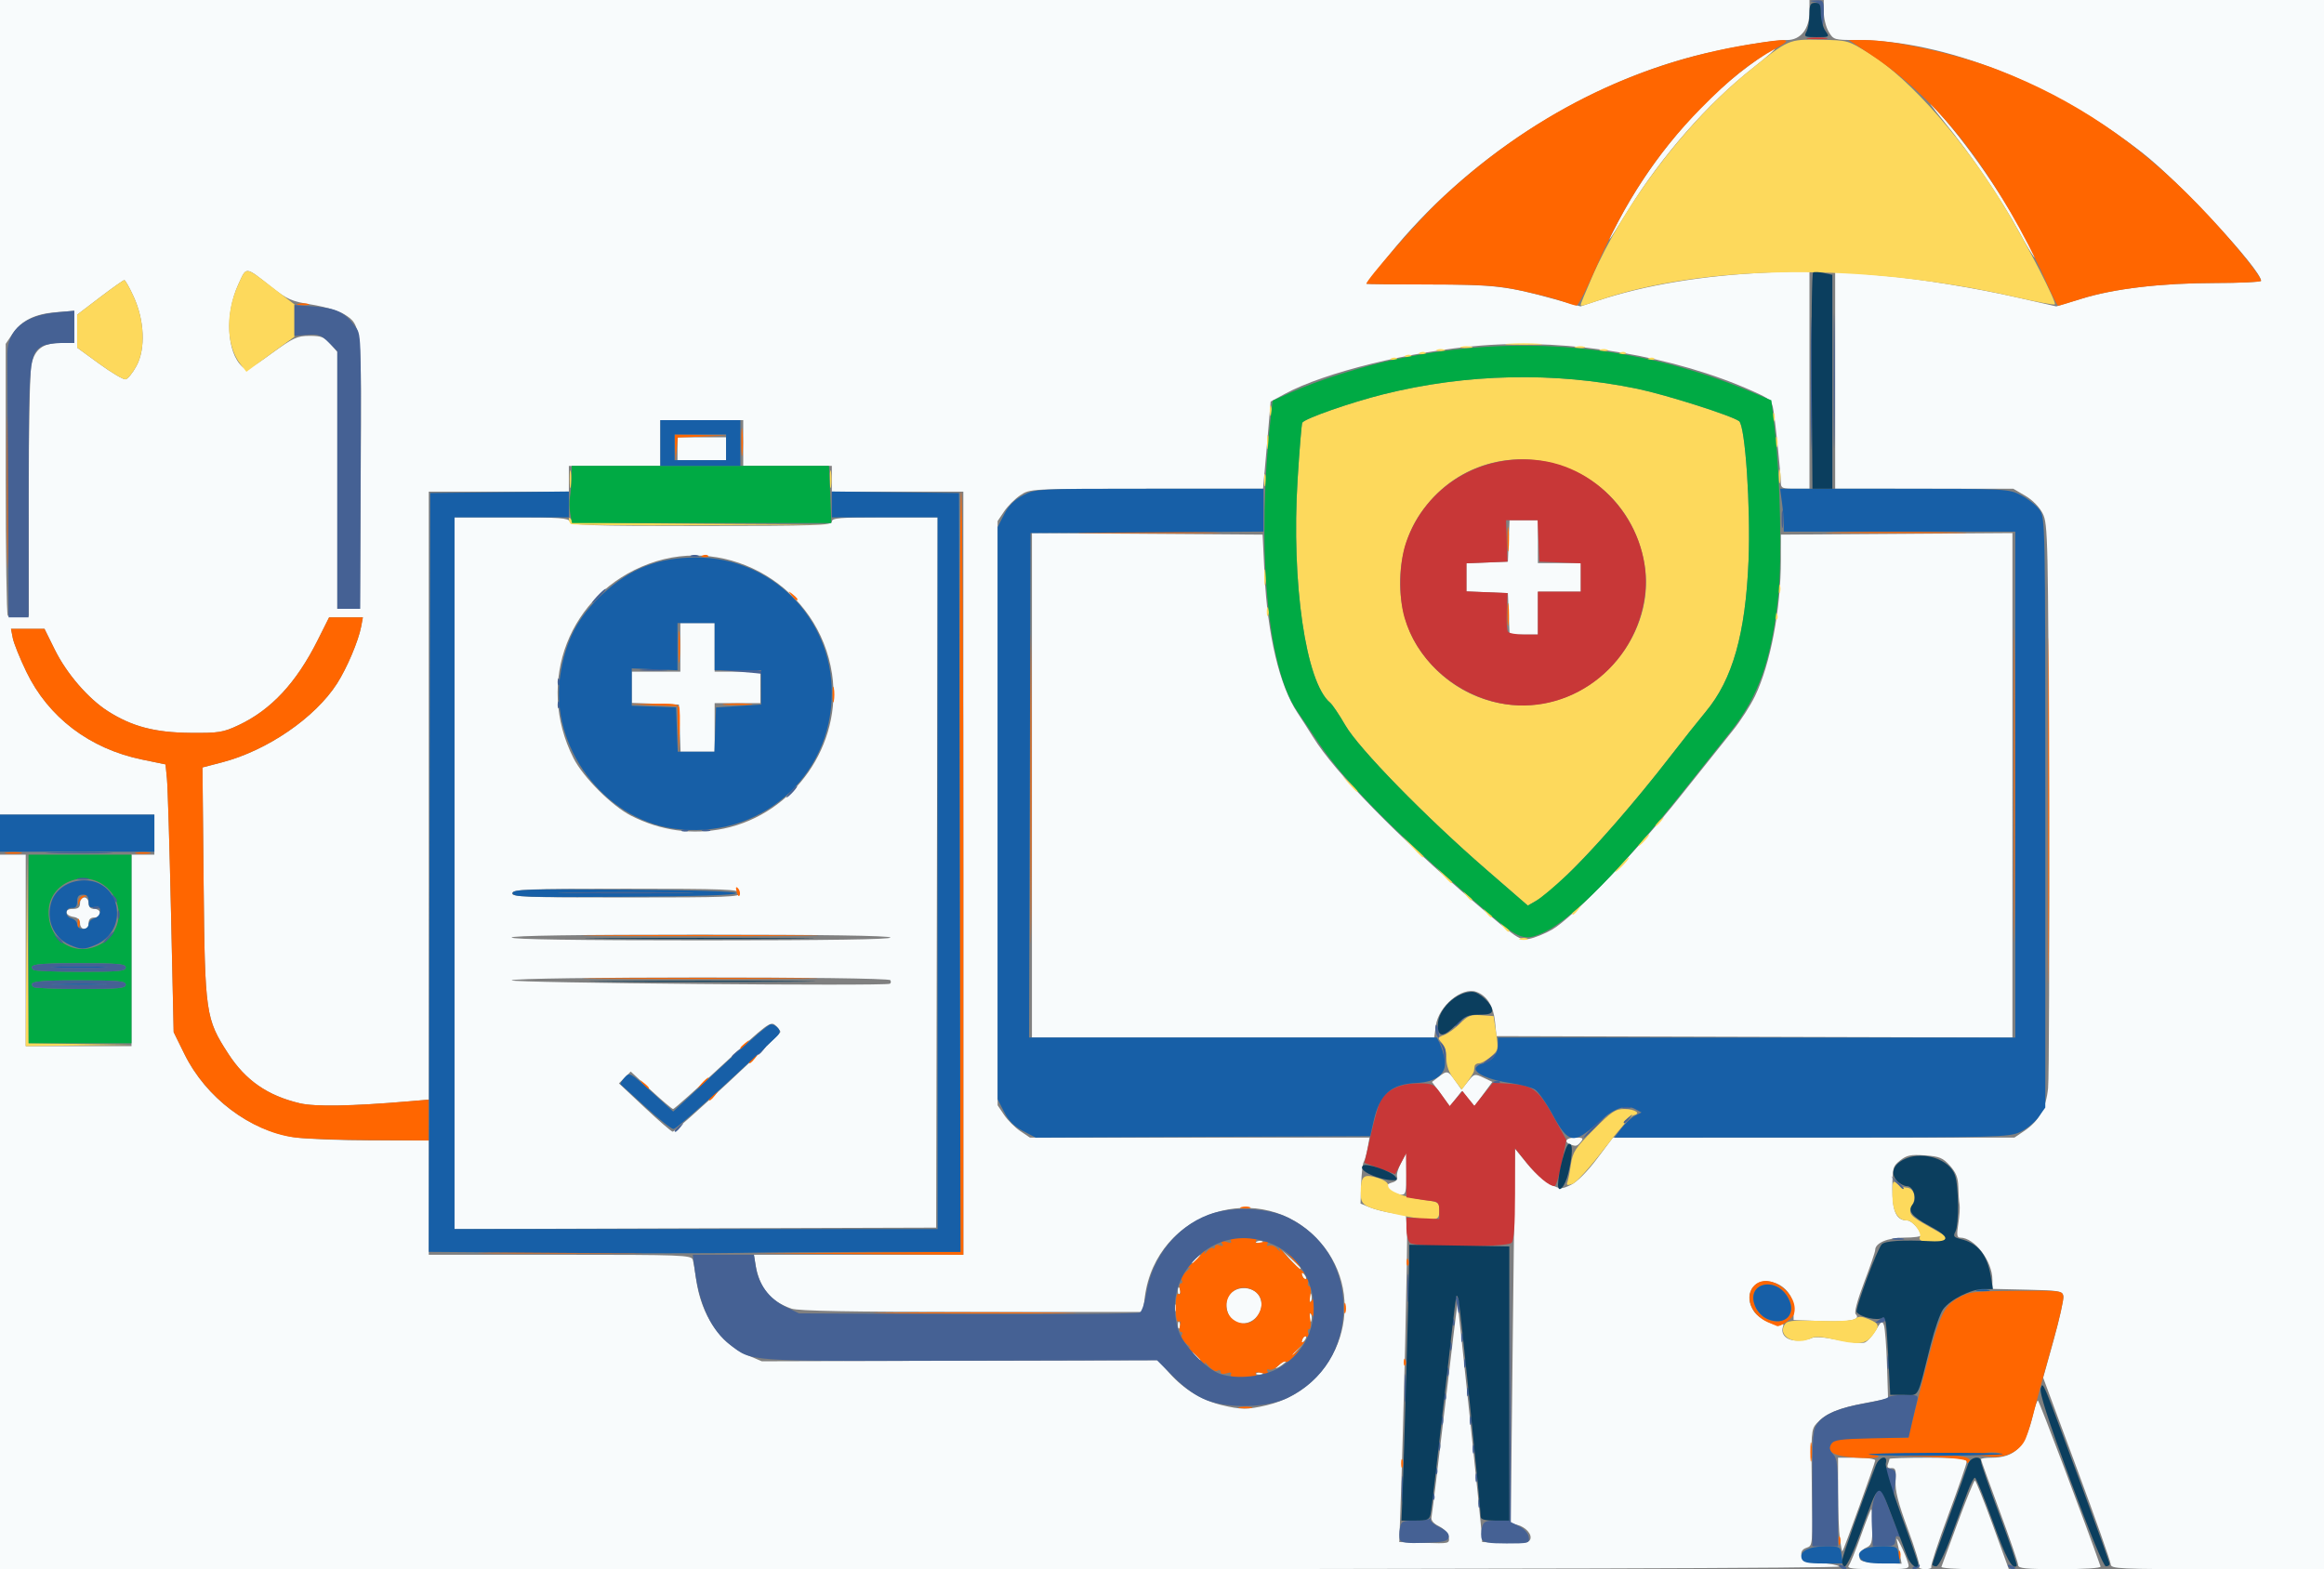 <?xml version="1.0" encoding="UTF-8" standalone="no"?>
<svg
   xmlns:dc="http://purl.org/dc/elements/1.1/"
   xmlns:cc="http://creativecommons.org/ns#"
   xmlns:rdf="http://www.w3.org/1999/02/22-rdf-syntax-ns#"
   xmlns:svg="http://www.w3.org/2000/svg"
   xmlns="http://www.w3.org/2000/svg"
   xmlns:sodipodi="http://sodipodi.sourceforge.net/DTD/sodipodi-0.dtd"
   xmlns:inkscape="http://www.inkscape.org/namespaces/inkscape"
   version="1.1"
   id="svg939"
   width="813"
   height="549.026"
   viewBox="0 0 813 549.026"
   sodipodi:docname="health_record_management.svg"
   inkscape:version="1.0.2 (e86c870879, 2021-01-15)">
  <rect x="0" y="0" width="813" height="549.026" fill="#808080" stroke="none"/>
  <defs
     id="defs943" />
  <sodipodi:namedview
     pagecolor="#ffffff"
     bordercolor="#666666"
     borderopacity="1"
     objecttolerance="10"
     gridtolerance="10"
     guidetolerance="10"
     inkscape:pageopacity="0"
     inkscape:pageshadow="2"
     inkscape:window-width="1368"
     inkscape:window-height="739"
     id="namedview941"
     showgrid="false"
     fit-margin-top="0"
     fit-margin-left="0"
     fit-margin-right="0"
     fit-margin-bottom="0"
     inkscape:zoom="0.47478475"
     inkscape:cx="220.63424"
     inkscape:cy="386.39996"
     inkscape:window-x="0"
     inkscape:window-y="0"
     inkscape:window-maximized="1"
     inkscape:current-layer="g951" />
  <g
     inkscape:groupmode="layer"
     inkscape:label="Image"
     id="g947"
     transform="translate(-996.163,294.281)">
    <g
       id="g951"
       transform="translate(996.163,-294.281)">
      <path
         style="fill:#f8fbfc"
         d="M 0,424 V 299 H 4.5 9 V 332.5 366 H 27.5 46 V 332.5 299 h 4 4 v -7 -7 H 27 0 V 142.5 0 H 316.5 633 v 4.096 c 0,5.992 -3.086,9.903 -7.818,9.908 -5.642,0.006 -21.558,2.769 -32.682,5.673 -40.315,10.526 -79.85,36.312 -106.534,69.486 -4.381,5.447 -7.966,10.001 -7.966,10.12 -3e-5,0.119 9.787,0.223 21.75,0.231 22.773,0.015 27.612,0.579 43.953,5.121 l 9.203,2.558 6.297,-2.075 c 16.491,-5.435 36.529,-8.749 59.047,-9.765 L 633,94.688 V 132.844 171 h -5 c -4.513,0 -5.002,-0.219 -5.017,-2.25 -0.023,-2.979 -1.791,-20.229 -2.572,-25.088 -0.576,-3.589 -1.043,-4.029 -7.176,-6.781 -27.394,-12.291 -63.963,-18.457 -94.903,-16.004 -24.732,1.961 -54.91,9.378 -68.832,16.917 l -5,2.707 -0.757,8.999 c -0.417,4.95 -1.015,11.812 -1.33,15.249 l -0.572,6.25 h -40.773 c -40.753,0 -40.774,0.001 -44.147,2.274 -1.856,1.251 -4.397,3.792 -5.648,5.648 L 349,182.296 V 284.5 386.704 l 2.274,3.374 c 1.251,1.856 3.792,4.397 5.648,5.648 L 360.296,398 h 59.397 59.397 l -0.676,3.75 c -0.372,2.062 -0.977,4.2 -1.346,4.75 -0.369,0.55 -0.771,4.056 -0.894,7.791 l -0.223,6.791 3.274,1.336 c 1.801,0.735 5.369,1.638 7.931,2.006 l 4.657,0.67 0.381,5.203 c 0.317,4.328 -1.173,67.394 -2.367,100.203 l -0.328,9 8.825,0.29 c 8.69,0.286 8.82,0.255 8.5,-1.995 -0.193,-1.359 -1.557,-2.894 -3.368,-3.79 -2.072,-1.025 -2.921,-2.087 -2.662,-3.33 0.209,-1.003 2.32,-18.328 4.691,-38.5 2.371,-20.172 4.359,-36.451 4.418,-36.176 0.264,1.23 8.189,76.875 8.381,80 l 0.215,3.5 8.128,0.288 c 6.512,0.231 8.243,-0.012 8.708,-1.221 0.692,-1.804 -1.629,-4.352 -4.656,-5.111 l -2.18,-0.546 0.617,-56.205 c 0.339,-30.913 0.677,-60.385 0.75,-65.493 L 530,401.925 l 4.25,5.198 c 2.337,2.859 5.945,6.073 8.016,7.144 3.571,1.845 3.947,1.86 7.268,0.284 2.132,-1.012 5.693,-4.573 9.105,-9.106 L 564.242,398 h 70.231 70.231 l 3.374,-2.274 c 5.179,-3.49 7.686,-7.97 8.4,-15.012 0.347,-3.418 0.493,-49.19 0.326,-101.715 -0.291,-91.121 -0.391,-95.674 -2.185,-99.284 -1.137,-2.288 -3.544,-4.759 -6.088,-6.25 L 704.324,171 H 673.162 642 V 132.928 94.856 l 5.25,0.542 c 2.888,0.298 8.4,0.81 12.25,1.137 11.894,1.011 31.946,4.287 46.221,7.551 l 13.638,3.119 8.571,-2.624 C 739.883,100.921 755.701,99.042 774.75,99.02 783.688,99.009 790.996,98.662 790.99,98.25 790.94,94.334 762.449,63.603 749.5,53.498 718.32,29.165 679.927,14.007 649.466,14.001 c -7.807,-0.001 -8.083,-0.084 -9.75,-2.906 C 638.772,9.498 638,6.348 638,4.096 V 0 H 725.5 813 V 274.5 549 h -37.286 c -34.822,0 -37.289,-0.116 -37.341,-1.75 -0.03,-0.963 -5.356,-16.035 -11.834,-33.494 l -11.778,-31.744 3.718,-13.373 c 2.045,-7.355 3.556,-14.221 3.357,-15.256 -0.327,-1.703 -1.532,-1.91 -12.599,-2.164 L 697,450.938 v -3.153 C 697,441.2 690.757,433 685.745,433 c -1.171,0 -1.299,-0.935 -0.671,-4.907 0.427,-2.699 0.619,-5.737 0.427,-6.75 -0.192,-1.013 -0.383,-3.748 -0.425,-6.077 -0.057,-3.175 -0.79,-5.033 -2.928,-7.425 -2.468,-2.762 -3.644,-3.248 -8.75,-3.613 -4.937,-0.353 -6.347,-0.068 -8.649,1.748 -2.578,2.035 -2.75,2.656 -2.75,9.943 C 662,424.029 663.413,427 667.272,427 668.797,427 672,430.538 672,432.223 672,432.65 669.4,433 666.223,433 660.415,433 656,434.861 656,437.309 c 0,0.658 -1.744,5.773 -3.877,11.367 -2.356,6.182 -3.516,10.531 -2.958,11.09 1.974,1.974 -2.038,2.813 -11.689,2.444 l -10.023,-0.383 v -3.857 c 0,-4.763 -3.326,-8.667 -8.154,-9.573 -6.195,-1.162 -9.52,4.989 -5.669,10.487 1.858,2.653 7.916,5.515 9.543,4.509 0.642,-0.397 0.884,-0.103 0.591,0.718 -0.971,2.727 1.168,4.889 4.836,4.889 1.942,0 4.288,-0.395 5.215,-0.878 1.042,-0.543 4.564,-0.284 9.242,0.681 4.157,0.857 8.328,1.263 9.27,0.902 0.941,-0.361 2.683,-2.303 3.87,-4.315 1.87,-3.169 2.251,-3.407 2.852,-1.774 0.381,1.036 0.864,7.247 1.072,13.802 l 0.379,11.918 -8.5,1.643 c -9.175,1.773 -13.367,3.559 -16.502,7.028 -1.884,2.085 -1.979,3.366 -1.662,22.508 0.331,20.014 0.305,20.307 -1.808,20.978 -1.479,0.469 -2.048,1.351 -1.835,2.844 0.271,1.903 1.032,2.201 6.308,2.469 3.3,0.168 6.428,0.73 6.95,1.25 C 644.047,548.648 524.524,549 322.2,549 H 0 Z m 443.147,67.639 c 25.923,-6.102 36.064,-37.729 18.397,-57.379 -20.163,-22.427 -57.137,-10.623 -61.05,19.489 l -0.682,5.25 h -59.757 c -42.491,0 -60.739,-0.333 -63.156,-1.153 -7.319,-2.482 -11.293,-7.339 -12.601,-15.398 L 263.738,439 H 300.369 337 V 305.5 172 H 314 291 V 167.5 163 H 275.5 260 v -8 -8 H 245.5 231 v 8 8 h -16 -16 v 4.5 4.5 H 174.5 150 v 106.362 106.362 l -7.25,0.616 c -19.696,1.674 -32.587,1.899 -37.843,0.66 C 93.596,383.335 85.885,377.984 79.811,368.587 71.932,356.397 71.683,354.667 71.233,309 l -0.4,-40.5 6.834,-1.779 c 15.792,-4.111 32.552,-15.595 40.236,-27.569 3.464,-5.399 7.497,-14.913 8.436,-19.902 L 126.95,216 h -5.913 -5.913 l -4.005,8.002 c -7.448,14.881 -16.308,24.391 -27.689,29.721 -5.419,2.538 -6.878,2.768 -16.93,2.675 -12.347,-0.114 -20.337,-2.22 -28.738,-7.572 -6.872,-4.378 -14.44,-13.142 -18.586,-21.521 L 15.561,220 H 9.701 3.841 l 0.634,3.25 c 0.349,1.788 2.479,7.075 4.733,11.75 7.708,15.987 22.16,26.959 40.497,30.744 l 8.205,1.694 0.496,5.031 c 0.273,2.767 0.912,23.845 1.421,46.839 l 0.925,41.808 3.79,7.692 c 7.612,15.451 22.842,26.848 38.958,29.152 3.85,0.55 15.887,1.01 26.75,1.021 L 150,399 v 20 20 h 45.933 c 42.895,0 45.965,0.116 46.416,1.75 0.266,0.963 0.788,3.982 1.16,6.711 1.71,12.534 8.373,22.522 17.703,26.535 l 5.287,2.274 69.321,-0.196 69.321,-0.196 4.029,4.577 c 4.853,5.514 11.303,9.456 18.214,11.133 6.727,1.633 9.014,1.64 15.764,0.051 z m -3.335,-11.323 c 0.722,-0.289 1.584,-0.253 1.917,0.079 0.332,0.332 -0.258,0.569 -1.312,0.525 -1.165,-0.048 -1.402,-0.285 -0.604,-0.604 z m 6.688,-1.947 c 0.55,-0.481 2.799,-2.449 4.998,-4.372 l 3.998,-3.497 -2.998,3.336 c -1.649,1.835 -3.898,3.802 -4.998,4.372 -1.1,0.57 -1.55,0.643 -1,0.161 z M 417.872,474.25 c -1.244,-1.586 -1.208,-1.621 0.378,-0.378 1.666,1.306 2.195,2.128 1.372,2.128 -0.208,0 -0.995,-0.787 -1.75,-1.75 z m 37.692,-5.543 c 0.376,-0.986 0.935,-1.541 1.243,-1.233 0.308,0.308 6.4e-4,1.115 -0.683,1.793 -0.988,0.98 -1.102,0.865 -0.56,-0.56 z m -43.485,-5.29 c 0.048,-1.165 0.285,-1.402 0.604,-0.604 0.289,0.722 0.253,1.584 -0.079,1.917 -0.332,0.332 -0.569,-0.258 -0.525,-1.312 z m 18.576,-2.245 c -1.716,-1.896 -2.169,-5.856 -0.89,-7.772 2.679,-4.012 9.519,-3.499 11.13,0.836 2.331,6.272 -5.835,11.803 -10.24,6.936 z M 458.158,461 c 0,-1.375 0.227,-1.938 0.504,-1.25 0.277,0.688 0.277,1.812 0,2.5 -0.277,0.688 -0.504,0.125 -0.504,-1.25 z m -47.079,-3.583 c 0.048,-1.165 0.285,-1.402 0.604,-0.604 0.289,0.722 0.253,1.584 -0.079,1.917 -0.332,0.332 -0.569,-0.258 -0.525,-1.312 z M 458.158,454 c 0,-1.375 0.227,-1.938 0.504,-1.25 0.277,0.688 0.277,1.812 0,2.5 -0.277,0.688 -0.504,0.125 -0.504,-1.25 z m -46.079,-2.583 c 0.048,-1.165 0.285,-1.402 0.604,-0.604 0.289,0.722 0.253,1.584 -0.079,1.917 -0.332,0.332 -0.569,-0.258 -0.525,-1.312 z m 43.485,-5.124 c -0.543,-1.425 -0.428,-1.54 0.56,-0.56 0.683,0.678 0.991,1.485 0.683,1.793 -0.308,0.308 -0.867,-0.247 -1.243,-1.233 z M 451.437,440.75 448.5,437.5 l 3.25,2.937 c 3.029,2.738 3.71,3.563 2.937,3.563 -0.172,0 -1.635,-1.462 -3.25,-3.25 z M 417,441.622 c 0,-0.208 0.787,-0.995 1.75,-1.75 1.586,-1.244 1.621,-1.208 0.378,0.378 C 417.821,441.916 417,442.445 417,441.622 Z m 22.812,-7.306 c 0.722,-0.289 1.584,-0.253 1.917,0.079 0.332,0.332 -0.258,0.569 -1.312,0.525 -1.165,-0.048 -1.402,-0.285 -0.604,-0.604 z M 159,305.506 V 181 h 19.893 c 16.76,0 19.984,0.236 20.469,1.5 0.5,1.303 6.557,1.5 46.107,1.5 C 285.274,184 291,183.811 291,182.5 c 0,-1.279 2.723,-1.5 18.504,-1.5 h 18.504 L 327.754,305.25 327.5,429.5 243.25,429.756 159,430.011 Z m 95.593,73.381 C 264.717,369.474 273,361.443 273,361.041 c 0,-0.402 -0.797,-1.453 -1.771,-2.334 -1.656,-1.499 -2.848,-0.603 -18.418,13.845 C 243.656,381.049 235.857,388 235.481,388 c -0.376,0 -3.866,-2.947 -7.756,-6.548 l -7.073,-6.548 -2.063,2.063 -2.063,2.063 8.987,8.436 c 4.943,4.64 9.367,8.458 9.831,8.485 0.464,0.027 9.126,-7.652 19.25,-17.065 z m 56.864,-35.955 C 310.648,341.621 179,341.683 179,342.993 c 0,0.897 130.157,2.067 132.266,1.188 0.421,-0.175 0.507,-0.738 0.191,-1.25 z M 311.5,328 c -0.402,-0.65 -23.677,-1 -66.559,-1 C 201.647,327 179,327.343 179,328 c 0,0.657 22.853,1 66.559,1 44.118,0 66.351,-0.337 65.941,-1 z m -52.677,-15.529 c -0.284,-1.341 -5.182,-1.529 -39.823,-1.529 -34.641,0 -39.54,0.188 -39.823,1.529 C 178.891,313.823 183.496,314 219,314 c 35.504,0 40.109,-0.177 39.823,-1.529 z m -5.623,-22.576 c 24.589,-5.128 41.584,-29.409 37.869,-54.104 -4.53,-30.114 -35.874,-48.971 -64.066,-38.543 -27.849,10.301 -39.891,41.334 -26.384,67.991 3.391,6.692 13.464,16.757 20.172,20.156 10.381,5.261 21.414,6.793 32.408,4.5 z M 237.79,254.75 237.5,246.5 229.25,246.21 221,245.919 V 240.46 235 h 8.5 8.5 v -8.5 -8.5 h 6 6 v 8.5 8.5 h 8 8 v 5.5 5.5 h -8 -8 v 8.5 8.5 h -5.96 -5.96 z M 237,157 v -4 h 8.5 8.5 v 4 4 H 245.5 237 Z M 10.062,173.5 c -0.019,-23.1 0.387,-43.8 0.902,-46 1.268,-5.415 4.09,-7.5 10.147,-7.5 H 26 v -5.637 -5.637 l -6.454,0.518 c -7.468,0.599 -12.063,2.916 -15.292,7.708 L 2,120.296 v 47.185 c 0,25.952 0.321,47.507 0.714,47.9 0.393,0.393 2.215,0.58 4.048,0.417 L 10.097,215.5 l -0.035,-42 z m 116.133,-7.25 c 0.339,-51.94 0.275,-52.56 -5.794,-56.311 -1.868,-1.155 -6.961,-2.67 -11.317,-3.367 -7.117,-1.14 -8.562,-1.773 -14.252,-6.252 -9.191,-7.234 -8.544,-7.19 -11.479,-0.781 -4.721,10.313 -4.047,23.847 1.432,28.751 1.567,1.402 2.444,1.005 10.209,-4.628 7.625,-5.531 8.99,-6.162 13.337,-6.162 4.065,0 5.229,0.45 7.255,2.806 L 118,123.112 V 168.056 213 h 3.945 3.945 z M 47.756,128 c 3.225,-6.006 2.802,-15.918 -1.038,-24.305 C 45.284,100.563 43.834,98 43.496,98 c -0.338,0 -4.188,2.72 -8.555,6.045 L 27,110.09 v 5.776 5.776 l 7.75,5.646 c 4.263,3.105 8.389,5.548 9.17,5.429 C 44.701,132.598 46.427,130.475 47.756,128 Z M 646.74,547.75 c 0.542,-0.688 2.459,-5.412 4.259,-10.5 1.801,-5.088 3.437,-9.25 3.637,-9.25 0.2,0 0.363,2.818 0.363,6.263 0,5.536 -0.261,6.377 -2.25,7.25 -1.254,0.55 -2.25,1.872 -2.25,2.987 0,1.792 0.765,2.031 7.37,2.296 l 7.37,0.296 -0.527,-2.796 c -0.29,-1.538 -0.798,-3.921 -1.129,-5.296 -0.664,-2.757 2.789,4.154 3.872,7.75 0.675,2.24 0.626,2.25 -10.512,2.25 -8.811,0 -10.98,-0.266 -10.205,-1.25 z m 24.678,0.382 c 0.295,-0.477 -1.508,-6.397 -4.007,-13.155 -3.393,-9.177 -4.478,-13.45 -4.284,-16.882 0.218,-3.866 -0.021,-4.571 -1.503,-4.445 -1.175,0.1 -1.573,-0.343 -1.193,-1.332 C 660.744,511.503 661,510.648 661,510.418 661,510.188 667.075,510 674.5,510 c 10.845,0 13.5,0.273 13.5,1.387 0,0.763 -2.899,9.173 -6.442,18.689 -3.543,9.516 -6.217,17.667 -5.941,18.113 C 675.892,548.635 674.94,549 673.5,549 c -1.44,0 -2.377,-0.39 -2.082,-0.868 z m 7.748,0.046 c 0.183,-0.452 2.754,-7.427 5.713,-15.5 2.959,-8.073 5.659,-14.672 6,-14.664 0.341,0.008 3.15,6.983 6.243,15.5 L 702.744,549 H 690.789 c -6.575,0 -11.805,-0.37 -11.622,-0.821 z M 706,547.576 c 0,-0.783 -2.925,-9.316 -6.5,-18.962 -3.575,-9.646 -6.5,-17.78 -6.5,-18.076 0,-0.296 1.619,-0.538 3.599,-0.538 8.329,0 12,-3.779 14.596,-15.022 0.632,-2.738 1.409,-4.973 1.727,-4.966 0.418,0.008 16.682,43.086 21.912,58.036 0.201,0.576 -5.441,0.953 -14.25,0.953 C 708.631,549 706,548.743 706,547.576 Z m -62.36,-9.188 C 643.288,535.821 643,528.384 643,521.86 V 510 h 6.5 c 3.575,0 6.5,0.428 6.5,0.951 0,0.879 -10.938,31.205 -11.479,31.826 -0.133,0.152 -0.529,-1.823 -0.881,-4.39 z M 486.75,416.92 c -2.347,-1.367 -2.206,-2.567 0.38,-3.244 1.257,-0.329 1.918,-1.109 1.614,-1.902 -0.284,-0.74 0.314,-2.904 1.328,-4.81 l 1.845,-3.464 0.042,7.25 c 0.036,6.265 -0.196,7.246 -1.708,7.22 -0.963,-0.017 -2.538,-0.489 -3.5,-1.05 z m 62.5,-16.582 C 546.891,399.386 548.001,398 551.122,398 c 2.662,0 2.939,0.221 1.878,1.5 -1.304,1.572 -1.708,1.662 -3.75,0.838 z m -45.177,-17.553 -3.119,-4.241 2.273,-1.749 c 3.037,-2.337 3.29,-2.281 5.841,1.302 l 2.204,3.096 2.255,-2.828 c 2.18,-2.734 2.36,-2.779 5.399,-1.34 l 3.143,1.489 -3.103,4.22 -3.103,4.22 -2.249,-2.615 -2.249,-2.615 -2.086,2.652 -2.086,2.652 z M 361,274.75 l -3.4e-4,-88.25 40.346,0.272 40.346,0.272 0.667,13.728 c 1.04,21.401 5.27,39.207 11.548,48.614 1.427,2.137 3.879,5.962 5.449,8.5 7.648,12.357 29.595,34.811 56.644,57.953 14.824,12.682 15.651,13.233 18.97,12.625 1.908,-0.35 5.508,-1.805 8,-3.232 7.133,-4.087 29.272,-27.079 44.516,-46.231 7.661,-9.625 16.104,-20.2 18.763,-23.5 2.658,-3.3 6.13,-8.7 7.716,-12 C 619.38,232.223 623,213.114 623,195.798 v -8.754 l 40.5,-0.272 40.5,-0.272 -3.4e-4,88.255 L 704,363.011 613.75,362.755 523.5,362.5 l -0.52,-5.167 c -0.538,-5.35 -2.791,-8.939 -6.475,-10.314 -5.033,-1.879 -13.298,5.016 -14.216,11.86 L 501.737,363 H 431.368 361 Z M 28,323.07 c 0,-1.217 -0.803,-2.049 -2.172,-2.25 C 22.627,320.348 22.284,318 25.417,318 27.333,318 28,317.484 28,316 c 0,-1.111 0.667,-2 1.5,-2 0.833,0 1.5,0.889 1.5,2 0,1.333 0.667,2 2,2 1.111,0 2,0.667 2,1.5 0,0.833 -0.889,1.5 -2,1.5 -1.333,0 -2,0.667 -2,2 0,1.111 -0.667,2 -1.5,2 -0.825,0 -1.5,-0.869 -1.5,-1.93 z M 527.794,214.75 527.5,207.5 520.25,207.206 513,206.912 V 202 197.088 l 7.25,-0.294 7.25,-0.294 0.294,-7.25 0.294,-7.25 H 533.044 538 v 7.5 7.5 h 7.5 7.5 v 5 5 h -7.5 -7.5 v 7.5 7.5 h -4.956 -4.956 z M 706.455,81.366 C 699.978,69.483 689.733,54.409 680.038,42.5 c -4.477,-5.5 -6.049,-7.75 -3.493,-5 11.328,12.187 25.125,32.174 33.375,48.345 3.879,7.603 1.313,4.286 -3.466,-4.479 z M 566.101,77.5 C 577.343,56.093 594.143,35.989 611.41,23.277 c 11.77,-8.664 12.957,-8.292 1.737,0.545 C 597.337,36.276 581.302,54.564 569.592,73.5 c -7.755,12.54 -8.308,13.173 -3.49,4 z"
         id="path967" />
      <path
         style="fill:#fdd95c"
         d="m 641.015,468.505 c -3.475,-0.839 -6.107,-0.991 -7.184,-0.415 -5.308,2.841 -12,-0.25 -9.646,-4.456 0.904,-1.616 2.249,-1.78 12.295,-1.502 7.392,0.204 11.753,-0.08 12.65,-0.825 1.031,-0.855 2.174,-0.798 4.62,0.23 3.812,1.603 3.952,2.3 1.177,5.828 -2.372,3.015 -5.191,3.246 -13.912,1.14 z m 31.722,-34.197 c -0.969,-0.253 -1.493,-0.895 -1.164,-1.428 C 672.496,431.389 669.18,427 667.132,427 663.871,427 662,423.737 662,418.049 c 0,-4.787 0.157,-5.164 1.636,-3.936 0.9,0.747 2.311,1.364 3.138,1.372 2.6,0.026 3.803,3.071 2.313,5.855 -1.707,3.189 -1.193,3.891 5.685,7.762 7.175,4.038 6.953,3.828 5.2,4.937 -1.524,0.964 -4.189,1.063 -7.233,0.269 z m -183.728,-9.343 c -12.16,-2.668 -13.013,-3.174 -12.995,-7.694 0.024,-5.813 0.95,-6.662 5.714,-5.235 2.618,0.785 3.968,1.756 3.89,2.801 -0.14,1.877 5.426,4.042 12.881,5.012 4.744,0.617 5,0.804 5,3.65 0,2.63 -0.37,3.02 -3,3.164 -1.65,0.09 -6.821,-0.674 -11.49,-1.699 z m 59.299,-11.329 c 0.291,-0.759 0.847,-3.576 1.235,-6.259 0.626,-4.333 1.51,-5.688 7.903,-12.128 6.293,-6.338 7.653,-7.25 10.816,-7.25 3.688,0 6.025,1.583 3.21,2.174 -0.853,0.179 -5.471,5.463 -10.262,11.743 -4.791,6.279 -9.773,11.796 -11.072,12.259 -1.821,0.649 -2.239,0.526 -1.83,-0.539 z m -39.617,-35.973 C 506.879,375.286 506,372.913 506,370.395 c 0,-2.056 -0.734,-4.549 -1.632,-5.541 -1.525,-1.685 -1.471,-1.865 0.836,-2.742 1.357,-0.516 3.883,-2.354 5.613,-4.084 2.701,-2.701 3.749,-3.102 7.414,-2.837 L 522.5,355.5 l 0.89,5.931 c 0.857,5.706 0.788,6.019 -1.806,8.25 -1.483,1.276 -3.346,2.319 -4.14,2.319 -0.794,0 -1.5,0.45 -1.569,1 -0.069,0.55 -0.181,1.347 -0.25,1.771 -0.069,0.424 -1.051,2.043 -2.183,3.596 l -2.058,2.825 z M 9.236,332.25 9.472,298.5 9.75,331.727 10.027,364.955 28.263,365.252 46.5,365.548 27.75,365.774 9,366 Z M 531.75,328.338 c 0.688,-0.277 1.812,-0.277 2.5,0 0.688,0.277 0.125,0.504 -1.25,0.504 -1.375,0 -1.938,-0.227 -1.25,-0.504 z M 525.872,324.25 c -1.244,-1.586 -1.208,-1.621 0.378,-0.378 1.666,1.306 2.195,2.128 1.372,2.128 -0.208,0 -0.995,-0.787 -1.75,-1.75 z m -6,-5 c -1.244,-1.586 -1.208,-1.621 0.378,-0.378 1.666,1.306 2.195,2.128 1.372,2.128 -0.208,0 -0.995,-0.787 -1.75,-1.75 z M 550,319.622 c 0,-0.208 0.787,-0.995 1.75,-1.75 1.586,-1.244 1.621,-1.208 0.378,0.378 C 550.821,319.916 550,320.445 550,319.622 Z m -30.012,-15.356 c -21.301,-18.473 -44.651,-42.374 -49.355,-50.52 -2.127,-3.683 -4.522,-7.24 -5.323,-7.904 -8.516,-7.068 -13.605,-41.963 -11.377,-78.02 0.653,-10.564 1.393,-19.541 1.645,-19.949 0.899,-1.455 16.882,-7.049 28.305,-9.907 29.131,-7.287 59.888,-7.959 88.914,-1.94 9.988,2.071 33.126,9.432 35.591,11.323 2.142,1.643 4.066,30.079 3.3,48.773 -1.05,25.632 -5.572,41.606 -14.97,52.878 -2.522,3.025 -8.103,10.056 -12.402,15.625 -18.131,23.484 -39.052,46.01 -46.94,50.541 l -2.9,1.666 z m 21.212,-58.382 c 22.343,-4.705 38.041,-27.353 34.004,-49.058 -7.165,-38.529 -56.204,-49.303 -78.291,-17.2 -9.094,13.217 -9.526,33.169 -1.01,46.572 9.877,15.544 27.858,23.359 45.296,19.687 z M 512.872,313.25 c -1.244,-1.586 -1.208,-1.621 0.378,-0.378 1.666,1.306 2.195,2.128 1.372,2.128 -0.208,0 -0.995,-0.787 -1.75,-1.75 z m -7.948,-7 -2.424,-2.75 2.75,2.424 c 1.512,1.333 2.75,2.571 2.75,2.75 0,0.784 -0.81,0.146 -3.076,-2.424 z M 567,302.5 c 1.292,-1.375 2.574,-2.5 2.849,-2.5 0.275,0 -0.557,1.125 -1.849,2.5 -1.292,1.375 -2.574,2.5 -2.849,2.5 -0.275,0 0.557,-1.125 1.849,-2.5 z m -73.054,-6.25 -3.446,-3.75 3.75,3.446 c 2.062,1.895 3.75,3.583 3.75,3.75 0,0.764 -0.846,0.044 -4.054,-3.446 z M 574.5,294 c 0.995,-1.1 2.035,-2 2.31,-2 0.275,0 -0.314,0.9 -1.31,2 -0.995,1.1 -2.035,2 -2.31,2 -0.275,0 0.314,-0.9 1.31,-2 z m 4.5,-5.378 c 0,-0.208 0.787,-0.995 1.75,-1.75 1.586,-1.244 1.621,-1.208 0.378,0.378 C 579.821,288.916 579,289.445 579,288.622 Z M 471.924,274.25 469.5,271.5 l 2.75,2.424 c 2.57,2.266 3.209,3.076 2.424,3.076 -0.179,0 -1.417,-1.238 -2.75,-2.75 z m 149.155,-58.833 c 0.048,-1.165 0.285,-1.402 0.604,-0.604 0.289,0.722 0.253,1.584 -0.079,1.917 -0.332,0.332 -0.569,-0.258 -0.525,-1.312 z M 443.158,214 c 0,-1.375 0.227,-1.938 0.504,-1.25 0.277,0.688 0.277,1.812 0,2.5 -0.277,0.688 -0.504,0.125 -0.504,-1.25 z m 179,-8 c 0,-1.375 0.227,-1.938 0.504,-1.25 0.277,0.688 0.277,1.812 0,2.5 -0.277,0.688 -0.504,0.125 -0.504,-1.25 z m -179.886,-4 c 0,-2.475 0.195,-3.487 0.433,-2.25 0.238,1.238 0.238,3.263 0,4.5 -0.238,1.238 -0.433,0.225 -0.433,-2.25 z M 199.667,183.333 c -0.367,-0.367 -0.66,-1.154 -0.651,-1.75 0.009,-0.65 0.33,-0.588 0.803,0.156 0.603,0.95 11.412,1.303 46.235,1.51 l 45.447,0.271 -45.583,0.24 c -25.071,0.132 -45.883,-0.06 -46.25,-0.427 z M 199.286,167.5 c 0.008,-2.75 0.202,-3.756 0.432,-2.236 0.23,1.52 0.224,3.77 -0.014,5 -0.237,1.23 -0.425,-0.014 -0.418,-2.764 z m 91,0 c 0.008,-2.75 0.202,-3.756 0.432,-2.236 0.23,1.52 0.224,3.77 -0.014,5 -0.237,1.23 -0.425,-0.014 -0.418,-2.764 z M 442.232,168 c 0,-1.925 0.206,-2.712 0.457,-1.75 0.252,0.963 0.252,2.538 0,3.5 -0.252,0.963 -0.457,0.175 -0.457,-1.75 z m 180.02,-1.5 c 0.011,-2.2 0.216,-2.982 0.455,-1.738 0.239,1.244 0.23,3.044 -0.02,4 -0.25,0.956 -0.446,-0.062 -0.435,-2.262 z m -179,-12 c 0.011,-2.2 0.216,-2.982 0.455,-1.738 0.239,1.244 0.23,3.044 -0.02,4 -0.25,0.956 -0.446,-0.062 -0.435,-2.262 z m 177.943,0 c 0.02,-1.65 0.244,-2.204 0.498,-1.231 0.254,0.973 0.237,2.323 -0.037,3 -0.274,0.677 -0.481,-0.119 -0.461,-1.769 z m -1.037,-8.5 c 0,-1.375 0.227,-1.938 0.504,-1.25 0.277,0.688 0.277,1.812 0,2.5 -0.277,0.688 -0.504,0.125 -0.504,-1.25 z m -175.963,-2.5 c 0.02,-1.65 0.244,-2.204 0.498,-1.231 0.254,0.973 0.237,2.323 -0.037,3 -0.274,0.677 -0.481,-0.119 -0.461,-1.769 z M 34.75,127.288 27,121.642 v -5.776 -5.776 l 7.941,-6.045 C 39.308,100.72 43.158,98 43.496,98 c 0.338,0 1.788,2.563 3.222,5.695 3.84,8.387 4.263,18.299 1.038,24.305 -1.329,2.475 -3.055,4.598 -3.836,4.717 -0.781,0.119 -4.907,-2.324 -9.17,-5.429 z m 49.411,0.19 c -5.072,-6.448 -5.404,-17.896 -0.811,-27.93 2.955,-6.454 2.088,-6.554 12.502,1.443 L 103,106.479 v 5.675 5.675 l -5.25,3.79 c -2.888,2.085 -6.666,4.841 -8.396,6.125 l -3.146,2.334 z M 486.812,125.317 c 0.722,-0.289 1.584,-0.253 1.917,0.079 0.332,0.332 -0.258,0.569 -1.312,0.525 -1.165,-0.048 -1.402,-0.285 -0.604,-0.604 z m 90,0 c 0.722,-0.289 1.584,-0.253 1.917,0.079 0.332,0.332 -0.258,0.569 -1.312,0.525 -1.165,-0.048 -1.402,-0.285 -0.604,-0.604 z m -85,-1 c 0.722,-0.289 1.584,-0.253 1.917,0.079 0.332,0.332 -0.258,0.569 -1.312,0.525 -1.165,-0.048 -1.402,-0.285 -0.604,-0.604 z m 5,-1 c 0.722,-0.289 1.584,-0.253 1.917,0.079 0.332,0.332 -0.258,0.569 -1.312,0.525 -1.165,-0.048 -1.402,-0.285 -0.604,-0.604 z m 70,0 c 0.722,-0.289 1.584,-0.253 1.917,0.079 0.332,0.332 -0.258,0.569 -1.312,0.525 -1.165,-0.048 -1.402,-0.285 -0.604,-0.604 z M 502.75,122.338 c 0.688,-0.277 1.812,-0.277 2.5,0 0.688,0.277 0.125,0.504 -1.25,0.504 -1.375,0 -1.938,-0.227 -1.25,-0.504 z m 57,0 c 0.688,-0.277 1.812,-0.277 2.5,0 0.688,0.277 0.125,0.504 -1.25,0.504 -1.375,0 -1.938,-0.227 -1.25,-0.504 z m -48.5,-1.027 c 0.963,-0.252 2.538,-0.252 3.5,0 0.963,0.252 0.175,0.457 -1.75,0.457 -1.925,0 -2.712,-0.206 -1.75,-0.457 z m 40.019,-0.004 c 0.973,-0.254 2.323,-0.237 3,0.037 0.677,0.274 -0.119,0.481 -1.769,0.461 -1.65,-0.02 -2.204,-0.244 -1.231,-0.498 z M 527.75,120.263 c 2.888,-0.202 7.612,-0.202 10.5,0 2.888,0.202 0.525,0.367 -5.25,0.367 -5.775,0 -8.137,-0.165 -5.25,-0.367 z M 553,106.516 c 0,-0.266 1.704,-4.429 3.786,-9.25 11.112,-25.725 33.31,-54.919 55.07,-72.424 13.852,-11.144 13.768,-11.106 24.863,-10.919 9.755,0.165 9.756,0.165 17.268,4.82 14.434,8.944 33.892,31.21 48.065,55 7.564,12.698 17.483,32.055 16.784,32.754 -0.27,0.27 -6.378,-0.86 -13.573,-2.512 C 652.647,91.908 596.283,92.354 559.093,105.141 553.16,107.181 553,107.217 553,106.516 Z"
         id="path965" />
      <path
         style="fill:#00aa44"
         d="m 10,332 v -33 h 18 18 v 33 33 H 28 10 Z m 34,12.5 C 44,343.227 41.5,343 27.5,343 12.428,343 9.731,343.397 11.667,345.333 12.033,345.7 19.458,346 28.167,346 41.574,346 44,345.77 44,344.5 Z m 0,-6 C 44,337.227 41.5,337 27.5,337 12.428,337 9.731,337.397 11.667,339.333 12.033,339.7 19.458,340 28.167,340 41.574,340 44,339.77 44,338.5 Z m -8.19,-8.526 c 6.701,-4.085 7.689,-13.321 2.032,-18.979 C 30.252,303.406 17,308.575 17,319.126 c 0,10.507 9.953,16.248 18.81,10.848 z M 520.5,319.329 c -31.142,-26.692 -49.998,-45.627 -59.261,-59.51 -2.686,-4.026 -6.09,-9.071 -7.563,-11.211 -10.468,-15.209 -14.201,-57.791 -9.052,-103.269 l 0.584,-5.16 6.146,-2.763 c 9.901,-4.451 24.914,-9.189 37.465,-11.825 42.235,-8.868 84.129,-5.03 123.268,11.294 l 7.587,3.164 1.222,10.724 c 1.917,16.825 2.508,45.327 1.198,57.724 -2.348,22.21 -6.892,35.126 -16.714,47.5 -3.274,4.125 -10.425,13.125 -15.891,20 -22.213,27.937 -39.175,45.249 -48.992,50.001 -7.095,3.435 -8.913,2.828 -19.997,-6.672 z m 27.587,-13.135 c 8.54,-7.988 23.987,-25.712 36.23,-41.569 4.299,-5.569 9.88,-12.6 12.402,-15.625 9.398,-11.272 13.92,-27.245 14.97,-52.878 0.766,-18.694 -1.158,-47.13 -3.3,-48.773 -2.465,-1.891 -25.603,-9.252 -35.591,-11.323 -29.026,-6.018 -59.783,-5.347 -88.914,1.94 -11.423,2.858 -27.406,8.451 -28.305,9.907 -0.252,0.408 -0.993,9.385 -1.645,19.949 -2.228,36.057 2.86,70.952 11.377,78.02 0.801,0.665 3.196,4.222 5.323,7.904 4.704,8.146 28.054,32.047 49.355,50.52 l 14.488,12.565 2.9,-1.666 c 1.595,-0.916 6.415,-4.953 10.71,-8.971 z M 199.497,179.75 c -0.326,-1.788 -0.38,-4.375 -0.12,-5.75 0.261,-1.375 0.507,-4.412 0.548,-6.75 L 200,163 h 45 45 l 0.167,3.75 c 0.092,2.062 0.276,6.562 0.41,10 l 0.244,6.25 h -45.365 -45.365 z"
         id="path963" />
      <path
         style="fill:#ff6600"
         d="m 664.158,544 c 0,-1.375 0.227,-1.938 0.504,-1.25 0.277,0.688 0.277,1.812 0,2.5 -0.277,0.688 -0.504,0.125 -0.504,-1.25 z m -21,-5 c 0,-1.375 0.227,-1.938 0.504,-1.25 0.277,0.688 0.277,1.812 0,2.5 -0.277,0.688 -0.504,0.125 -0.504,-1.25 z m -153,-27 c 0,-1.375 0.227,-1.938 0.504,-1.25 0.277,0.688 0.277,1.812 0,2.5 -0.277,0.688 -0.504,0.125 -0.504,-1.25 z m 143.142,-4 c 0,-3.025 0.187,-4.263 0.417,-2.75 0.229,1.512 0.229,3.987 0,5.5 -0.229,1.512 -0.417,0.275 -0.417,-2.75 z M 688,511.258 c 0,-0.694 -5.225,-1.262 -14.75,-1.603 -8.113,-0.29 -16.325,-0.719 -18.25,-0.952 -1.925,-0.233 -2.263,-0.233 -0.75,-2.8e-4 5.766,0.888 2.417,1.775 -4.895,1.297 -8.344,-0.545 -11.032,-2.274 -8.424,-5.416 C 642.003,503.291 644.573,503 654.894,503 h 12.649 l 4.858,-19.25 c 5.923,-23.469 7.281,-26.641 12.715,-29.695 3.797,-2.134 5.364,-2.322 20.25,-2.434 15.725,-0.118 16.142,-0.067 16.437,2 0.166,1.167 -1.548,8.592 -3.809,16.5 -2.262,7.908 -4.977,17.862 -6.035,22.119 -1.058,4.257 -2.551,9.242 -3.318,11.078 -1.867,4.469 -7.336,7.099 -12.992,6.248 -2.281,-0.343 -10.898,-0.76 -19.148,-0.926 -8.25,-0.166 -9.159,-0.139 -2.019,0.059 11.925,0.332 15.979,1.174 14.203,2.95 C 688.308,512.026 688,511.85 688,511.258 Z m 11.25,-2.964 c -1.238,-0.238 -3.263,-0.238 -4.5,0 -1.238,0.238 -0.225,0.433 2.25,0.433 2.475,0 3.487,-0.195 2.25,-0.433 z M 433.762,492.293 c 1.244,-0.239 3.044,-0.23 4,0.02 0.956,0.25 -0.062,0.446 -2.262,0.435 -2.2,-0.011 -2.982,-0.216 -1.738,-0.455 z m -3.195,-11.4 c 0.46,-0.745 -0.011,-0.887 -1.441,-0.433 -1.308,0.415 -2.125,0.242 -2.125,-0.452 0,-0.62 -0.512,-0.81 -1.137,-0.424 -0.631,0.39 -2.005,-0.362 -3.087,-1.691 -1.072,-1.317 -1.652,-1.719 -1.289,-0.894 0.364,0.825 -0.061,0.6 -0.943,-0.5 -0.882,-1.1 -2.603,-2.827 -3.824,-3.837 C 415.499,471.653 415.175,471.13 416,471.5 c 0.825,0.37 0.423,-0.204 -0.894,-1.276 -1.329,-1.082 -2.081,-2.456 -1.691,-3.087 0.387,-0.625 0.268,-1.137 -0.263,-1.137 -0.531,0 -0.712,-0.97 -0.402,-2.156 0.346,-1.323 0.172,-1.914 -0.451,-1.529 -0.639,0.395 -1.015,-1.389 -1.015,-4.814 0,-3.425 0.376,-5.209 1.015,-4.814 0.623,0.385 0.797,-0.206 0.451,-1.529 -0.31,-1.186 -0.129,-2.156 0.402,-2.156 0.531,0 0.649,-0.512 0.263,-1.137 -0.39,-0.631 0.362,-2.005 1.691,-3.087 1.317,-1.072 1.719,-1.646 0.894,-1.276 -0.825,0.37 -0.501,-0.153 0.72,-1.163 1.221,-1.01 2.942,-2.737 3.824,-3.837 0.882,-1.1 1.312,-1.325 0.956,-0.5 -0.433,1.001 -0.175,0.923 0.775,-0.234 0.783,-0.954 1.716,-1.441 2.074,-1.083 0.358,0.358 0.651,0.14 0.651,-0.484 0,-0.648 0.714,-0.861 1.664,-0.497 1.183,0.454 1.436,0.269 0.875,-0.639 -0.591,-0.957 -0.225,-1.098 1.461,-0.563 1.533,0.487 2.032,0.361 1.566,-0.393 C 430.1,433.353 431.512,433 435,433 c 3.592,0 4.907,0.342 4.41,1.146 -0.501,0.81 0.092,0.945 2.025,0.46 1.962,-0.492 2.529,-0.356 2.01,0.484 -0.452,0.731 -0.201,0.994 0.666,0.702 0.764,-0.257 1.985,0.247 2.713,1.12 1.054,1.264 1.186,1.282 0.648,0.088 -0.372,-0.825 0.502,-0.07 1.943,1.679 1.44,1.748 3.848,4.144 5.352,5.324 1.503,1.18 2.176,1.864 1.495,1.519 -0.814,-0.412 -1.035,-0.096 -0.645,0.92 0.326,0.85 1.073,1.25 1.658,0.888 0.668,-0.413 0.827,-0.038 0.427,1.006 -0.351,0.915 -0.214,1.664 0.305,1.664 0.519,0 0.692,1.462 0.384,3.25 -0.426,2.475 -0.304,2.892 0.51,1.75 0.83,-1.165 1.069,-0.607 1.069,2.5 0,3.107 -0.239,3.665 -1.069,2.5 -0.814,-1.142 -0.936,-0.725 -0.51,1.75 0.308,1.788 0.135,3.25 -0.384,3.25 -0.519,0 -0.656,0.749 -0.305,1.664 0.4,1.044 0.241,1.419 -0.427,1.006 -0.586,-0.362 -1.332,0.037 -1.658,0.888 -0.398,1.037 -0.186,1.315 0.645,0.843 0.681,-0.387 -0.363,0.827 -2.32,2.698 -1.957,1.871 -2.407,2.501 -1,1.401 l 2.558,-2 -2.395,2.719 c -1.317,1.496 -2.764,2.492 -3.214,2.214 -0.45,-0.278 -1.65,0.326 -2.667,1.343 -1.017,1.017 -2.446,1.65 -3.176,1.407 -0.813,-0.271 -1.047,0.01 -0.604,0.728 0.519,0.84 -0.048,0.976 -2.01,0.484 -1.933,-0.485 -2.526,-0.35 -2.025,0.46 C 439.907,481.658 438.592,482 435,482 c -3.488,0 -4.9,-0.353 -4.434,-1.107 z m 8.627,-19.643 c 3.405,-3.964 2.621,-8.61 -1.732,-10.265 -4.279,-1.627 -8.417,1.282 -8.446,5.936 -0.033,5.259 6.861,8.191 10.178,4.329 z m 51.886,15.167 c 0.048,-1.165 0.285,-1.402 0.604,-0.604 0.289,0.722 0.253,1.584 -0.079,1.917 -0.332,0.332 -0.569,-0.258 -0.525,-1.312 z M 618.378,462.563 c -6.018,-2.619 -8.343,-9.475 -4.418,-13.027 5.135,-4.647 15.774,3.426 13.588,10.312 -0.451,1.423 -4.613,4.35 -5.845,4.113 -0.112,-0.021 -1.608,-0.651 -3.325,-1.398 z m 7.804,-3.063 c 0.75,-1.647 0.611,-2.999 -0.538,-5.22 -4.158,-8.04 -15.047,-5.494 -11.644,2.723 2.345,5.662 10.022,7.236 12.181,2.498 z M 312.25,459.251 c 15.812,-0.155 41.688,-0.155 57.5,0 15.812,0.155 2.875,0.281 -28.75,0.281 -31.625,0 -44.562,-0.127 -28.75,-0.281 z M 470.195,457.5 c 0.02,-1.65 0.244,-2.204 0.498,-1.231 0.254,0.973 0.237,2.323 -0.037,3 -0.274,0.677 -0.481,-0.119 -0.461,-1.769 z M 451.924,440.25 449.5,437.5 l 2.75,2.424 c 2.57,2.266 3.209,3.076 2.424,3.076 -0.179,0 -1.417,-1.238 -2.75,-2.75 z m 40.155,1.167 c 0.048,-1.165 0.285,-1.402 0.604,-0.604 0.289,0.722 0.253,1.584 -0.079,1.917 -0.332,0.332 -0.569,-0.258 -0.525,-1.312 z M 172.75,438.251 c 12.787,-0.158 33.712,-0.158 46.5,0 12.787,0.158 2.325,0.288 -23.25,0.288 -25.575,0 -36.038,-0.13 -23.25,-0.288 z m 127.007,-5.3e-4 36.257,-0.275 -0.257,-132.988 c -0.141,-73.143 0.08,-132.988 0.493,-132.988 0.412,2e-5 0.75,60.075 0.75,133.5 V 439 l -36.75,-0.237 -36.75,-0.237 z m 134.512,-15.943 c 0.973,-0.254 2.323,-0.237 3,0.037 0.677,0.274 -0.119,0.481 -1.769,0.461 -1.65,-0.02 -2.204,-0.244 -1.231,-0.498 z M 102.536,397.887 C 87.467,395.692 71.927,383.798 64.542,368.808 l -3.79,-7.692 -0.925,-41.808 c -0.509,-22.994 -1.148,-44.072 -1.421,-46.839 l -0.496,-5.031 -8.205,-1.694 C 31.368,261.959 16.916,250.987 9.208,235 6.954,230.325 4.824,225.037 4.475,223.25 L 3.841,220 h 5.86 5.86 l 3.614,7.305 c 4.146,8.379 11.715,17.143 18.586,21.521 8.401,5.352 16.391,7.458 28.738,7.572 10.052,0.093 11.511,-0.137 16.93,-2.675 11.381,-5.33 20.241,-14.84 27.689,-29.721 L 115.124,216 h 5.913 5.913 l -0.612,3.25 c -0.939,4.989 -4.972,14.504 -8.436,19.902 -7.683,11.974 -24.444,23.458 -40.236,27.569 L 70.833,268.5 71.233,309 c 0.451,45.667 0.7,47.397 8.579,59.587 6.074,9.397 13.785,14.748 25.096,17.413 5.256,1.239 18.147,1.014 37.843,-0.66 L 150,384.724 V 391.862 399 l -20.75,-0.122 c -11.412,-0.067 -23.434,-0.513 -26.714,-0.991 z M 248,384.622 c 0,-0.208 0.787,-0.995 1.75,-1.75 1.586,-1.244 1.621,-1.208 0.378,0.378 C 248.821,384.916 248,385.445 248,384.622 Z M 224.872,379.25 c -1.244,-1.586 -1.208,-1.621 0.378,-0.378 0.963,0.755 1.75,1.542 1.75,1.75 0,0.823 -0.821,0.293 -2.128,-1.372 z M 245.5,379 c 0.995,-1.1 2.035,-2 2.31,-2 0.275,0 -0.314,0.9 -1.31,2 -0.995,1.1 -2.035,2 -2.31,2 -0.275,0 0.314,-0.9 1.31,-2 z m 470.981,-95.5 c 5e-5,-53.9 0.121,-75.803 0.269,-48.674 0.148,27.129 0.148,71.229 -10e-5,98 C 716.602,359.597 716.481,337.4 716.481,283.5 Z M 262,371.622 c 0,-0.208 0.787,-0.995 1.75,-1.75 1.586,-1.244 1.621,-1.208 0.378,0.378 C 262.821,371.916 262,372.445 262,371.622 Z m -3,-5 c 0,-0.208 0.787,-0.995 1.75,-1.75 1.586,-1.244 1.621,-1.208 0.378,0.378 C 259.821,366.916 259,367.445 259,366.622 Z M 360.478,276 c 0,-48.125 0.122,-67.812 0.271,-43.75 0.149,24.062 0.149,63.438 0,87.5 -0.149,24.062 -0.271,4.375 -0.271,-43.75 z m 344,-1.5 c 6e-5,-48.95 0.122,-68.829 0.271,-44.175 0.149,24.654 0.149,64.704 -1.1e-4,89 C 704.601,343.621 704.479,323.45 704.479,274.5 Z M 211.75,342.25 c 18.288,-0.153 48.212,-0.153 66.5,0 18.288,0.153 3.325,0.277 -33.25,0.277 -36.575,0 -51.538,-0.125 -33.25,-0.277 z m 0,-15 c 18.288,-0.153 48.212,-0.153 66.5,0 18.288,0.153 3.325,0.277 -33.25,0.277 -36.575,0 -51.538,-0.125 -33.25,-0.277 z M 27.158,323 c 0,-1.375 0.227,-1.938 0.504,-1.25 0.277,0.688 0.277,1.812 0,2.5 -0.277,0.688 -0.504,0.125 -0.504,-1.25 z m 0.244,-7.49 c 0.06,-1.216 0.876,-2.069 2.098,-2.193 1.439,-0.146 1.527,-0.061 0.311,0.301 -0.929,0.277 -1.873,1.264 -2.098,2.193 -0.289,1.189 -0.381,1.1 -0.311,-0.301 z m 230.329,-3.43 c -0.435,-1.663 -0.305,-2.054 0.437,-1.312 0.581,0.581 0.86,1.647 0.619,2.368 -0.25,0.749 -0.703,0.296 -1.057,-1.057 z M 2.264,298.282 c 1.52,-0.23 3.77,-0.224 5,0.014 C 8.494,298.533 7.25,298.721 4.5,298.714 1.75,298.706 0.744,298.512 2.264,298.282 Z M 47.75,298.294 c 1.238,-0.238 3.263,-0.238 4.5,0 1.238,0.238 0.225,0.433 -2.25,0.433 -2.475,0 -3.487,-0.195 -2.25,-0.433 z M 237.199,255.29 237,247.081 l -8.25,-0.337 -8.25,-0.337 8.281,-0.204 c 6.157,-0.151 8.414,0.141 8.797,1.14 0.284,0.739 0.359,4.676 0.167,8.75 L 237.397,263.5 Z m 16.551,-9.023 c 2.337,-0.211 6.162,-0.211 8.5,0 2.337,0.211 0.425,0.383 -4.25,0.383 -4.675,0 -6.588,-0.172 -4.25,-0.383 z M 291.272,243 c 0,-2.475 0.195,-3.487 0.433,-2.25 0.238,1.238 0.238,3.263 0,4.5 -0.238,1.238 -0.433,0.225 -0.433,-2.25 z m -53.917,-16.5 c -0.003,-4.95 0.166,-7.101 0.376,-4.78 0.21,2.321 0.212,6.371 0.006,9 C 237.53,233.349 237.358,231.45 237.355,226.5 Z M 527.32,215 c 0,-3.575 0.181,-5.037 0.403,-3.25 0.222,1.788 0.222,4.713 0,6.5 -0.222,1.788 -0.403,0.325 -0.403,-3.25 z M 2.459,172 c 0,-23.925 0.131,-33.712 0.29,-21.75 0.16,11.963 0.16,31.538 0,43.5 C 2.589,205.713 2.459,195.925 2.459,172 Z M 276.872,208.25 c -1.244,-1.586 -1.208,-1.621 0.378,-0.378 1.666,1.306 2.195,2.128 1.372,2.128 -0.208,0 -0.995,-0.787 -1.75,-1.75 z M 245.812,194.317 c 0.722,-0.289 1.584,-0.253 1.917,0.079 0.332,0.332 -0.258,0.569 -1.312,0.525 -1.165,-0.048 -1.402,-0.285 -0.604,-0.604 z M 527.328,188.5 c 0.004,-3.85 0.185,-5.302 0.402,-3.228 0.216,2.075 0.213,5.225 -0.008,7 -0.221,1.775 -0.398,0.078 -0.394,-3.772 z M 381.75,186.251 c 11.137,-0.161 29.363,-0.161 40.5,0 11.137,0.161 2.025,0.293 -20.25,0.293 -22.275,0 -31.387,-0.132 -20.25,-0.293 z m 261.433,2.8e-4 c 10.826,-0.161 28.826,-0.162 40,-4.9e-4 11.174,0.161 2.317,0.293 -19.683,0.293 -22,2.7e-4 -31.142,-0.132 -20.317,-0.293 z M 259.343,154.5 c 0.004,-4.4 0.179,-6.076 0.391,-3.724 0.211,2.352 0.208,5.952 -0.007,8 -0.215,2.048 -0.388,0.124 -0.384,-4.276 z m -23.168,2.25 L 236,152 l 9.25,0.206 9.25,0.206 -8.694,0.332 -8.694,0.332 -0.381,4.212 -0.381,4.212 z M 104.25,106.311 c 0.963,-0.252 2.538,-0.252 3.5,0 0.963,0.252 0.175,0.457 -1.75,0.457 -1.925,0 -2.712,-0.206 -1.75,-0.457 z m 442.265,-0.91 c -2.192,-0.802 -8.492,-2.441 -14,-3.642 -8.578,-1.87 -13.209,-2.189 -32.265,-2.221 -12.238,-0.021 -22.25,-0.135 -22.25,-0.254 5.4e-4,-1.432 18.228,-22.196 25.656,-29.226 C 534.829,40.555 571.632,22.036 612,15.537 626.286,13.238 627.57,13.447 621.093,17.017 612.443,21.784 605.171,27.618 595,37.949 c -15.414,15.656 -26.832,32.995 -36.719,55.758 -3.175,7.311 -6.225,13.261 -6.777,13.223 -0.552,-0.039 -2.797,-0.727 -4.989,-1.529 z m 168.46,-8.61 C 712.514,91.175 707.236,80.975 703.246,74.124 688.382,48.6 673.076,31.384 654.122,18.871 L 646.743,14 l 5.378,0.001 c 10.647,0.003 32.359,4.842 46.892,10.452 26.38,10.183 48.832,25.314 69.987,47.167 10.443,10.787 21.966,24.741 21.99,26.63 0.005,0.412 -7.167,0.75 -15.939,0.75 -18.66,0 -35.944,2.032 -46.813,5.503 -4.256,1.359 -7.975,2.477 -8.263,2.484 -0.289,0.007 -2.539,-4.582 -5,-10.197 z"
         id="path961" />
      <path
         style="fill:#c83737"
         d="m 493.2,434.8 c -0.66,-0.66 -1.2,-2.914 -1.2,-5.009 v -3.809 l 5.75,0.259 5.75,0.259 v -3 c 0,-2.461 -0.449,-3.048 -2.5,-3.27 -1.375,-0.148 -3.962,-0.506 -5.75,-0.795 l -3.25,-0.526 -0.044,-7.705 -0.044,-7.705 -1.926,3.646 -1.926,3.646 -5.365,-1.976 -5.365,-1.976 2.189,-9.711 c 1.204,-5.341 2.733,-10.729 3.399,-11.973 2.05,-3.83 6.999,-6.149 13.083,-6.129 5.263,0.017 5.621,0.188 8.307,3.986 l 2.807,3.968 2.261,-2.628 2.261,-2.628 2.046,2.601 2.046,2.601 3.27,-4.069 3.27,-4.069 6.334,0.403 c 7.723,0.492 9.739,2.118 15.389,12.412 l 3.968,7.231 -1.622,8.085 C 545.445,411.362 544.314,415 543.822,415 c -1.897,0 -6.016,-3.457 -9.836,-8.255 L 530,401.739 v 15.931 c 0,11.057 -0.367,16.298 -1.2,17.131 -1.684,1.684 -33.916,1.684 -35.6,0 z m 28.905,-189.383 c -14.753,-3.967 -26.68,-15.325 -30.749,-29.281 -2.164,-7.424 -1.922,-19.253 0.541,-26.369 6.81,-19.679 26.218,-31.48 47.103,-28.641 23.069,3.136 40.097,26.186 36.188,48.983 -4.346,25.346 -29.043,41.773 -53.083,35.308 z M 538,214.5 V 207 h 7.5 7.5 v -4.956 -4.956 l -7.25,-0.294 -7.25,-0.294 -0.294,-7.25 -0.294,-7.25 h -5.523 -5.523 l 0.238,7.25 0.238,7.25 -7.171,0.294 L 513,197.088 V 202 v 4.912 l 7.187,0.294 7.187,0.294 -0.257,6.232 c -0.142,3.428 0.026,6.69 0.372,7.25 C 527.835,221.542 530.341,222 533.059,222 H 538 Z M 632.768,13.275 c 1.797,-0.223 4.497,-0.218 6,0.01 1.503,0.228 0.032,0.41 -3.268,0.405 -3.3,-0.006 -4.529,-0.192 -2.732,-0.415 z"
         id="path959" />
      <path
         style="fill:#456194"
         d="m 643.507,548.011 c -0.35,-0.567 0.051,-0.735 0.941,-0.393 1.732,0.665 2.049,1.382 0.611,1.382 -0.518,0 -1.216,-0.445 -1.552,-0.989 z M 669,548.607 c 0,-0.216 0.698,-0.661 1.552,-0.989 0.89,-0.341 1.291,-0.174 0.941,0.393 C 670.906,548.962 669,549.417 669,548.607 Z m 33.507,-0.596 c -0.35,-0.567 0.051,-0.735 0.941,-0.393 1.732,0.665 2.049,1.382 0.611,1.382 -0.518,0 -1.216,-0.445 -1.552,-0.989 z M 634,520.635 c 0,-18.787 0.154,-20.56 1.981,-22.884 2.465,-3.133 7.803,-5.316 16.675,-6.819 3.764,-0.637 7.271,-1.558 7.794,-2.046 0.522,-0.488 3.162,-0.887 5.867,-0.887 4.608,0 4.879,0.141 4.322,2.25 -0.327,1.238 -1.123,4.6 -1.77,7.472 l -1.175,5.222 -12.99,0.278 c -10.918,0.234 -13.16,0.548 -14.055,1.969 -0.808,1.284 -0.653,2.147 0.643,3.579 1.453,1.605 1.708,4.155 1.708,17.059 L 643,541 h -4.5 -4.5 z m 20.832,13.167 c -0.23,-4.989 0.15,-8.286 1.237,-10.744 l 1.569,-3.545 2.824,7.494 c 1.553,4.121 3.254,8.335 3.78,9.364 0.671,1.312 0.628,1.668 -0.143,1.191 C 663.436,537.151 663,537.698 663,538.941 663,540.669 662.371,541 659.082,541 h -3.918 z m -165.107,4.923 c -0.285,-0.744 -0.288,-2.561 -0.005,-4.038 0.472,-2.471 0.899,-2.687 5.314,-2.687 2.64,0 4.989,-0.338 5.22,-0.75 0.231,-0.412 0.307,-0.252 0.17,0.356 -0.137,0.608 1.318,1.854 3.234,2.767 2.336,1.114 3.374,2.232 3.152,3.394 -0.276,1.445 -1.681,1.781 -8.448,2.021 -6.104,0.217 -8.246,-0.047 -8.636,-1.063 z m 28.636,-0.227 c -0.317,-0.826 -0.294,-2.626 0.05,-4 0.552,-2.198 1.164,-2.498 5.098,-2.498 h 4.471 l 0.274,-48.75 0.274,-48.75 -0.015,49 -0.015,49 3,1.505 c 1.739,0.873 3.134,2.449 3.32,3.75 0.309,2.168 0.042,2.245 -7.781,2.245 -6.284,0 -8.23,-0.337 -8.677,-1.502 z M 490.336,521 c 0,-4.125 0.177,-5.812 0.392,-3.75 0.216,2.062 0.216,5.438 0,7.5 -0.216,2.062 -0.392,0.375 -0.392,-3.75 z m 26.822,5 c 0,-1.375 0.227,-1.938 0.504,-1.25 0.277,0.688 0.277,1.812 0,2.5 -0.277,0.688 -0.504,0.125 -0.504,-1.25 z m -16.079,-2.583 c 0.048,-1.165 0.285,-1.402 0.604,-0.604 0.289,0.722 0.253,1.584 -0.079,1.917 -0.332,0.332 -0.569,-0.258 -0.525,-1.312 z m 159.718,-5.057 c -0.937,-2.633 -1.612,-4.842 -1.5,-4.91 0.112,-0.068 1.103,0.141 2.203,0.464 1.711,0.502 1.928,1.213 1.5,4.91 l -0.5,4.323 z M 516.158,517 c 0,-1.375 0.227,-1.938 0.504,-1.25 0.277,0.688 0.277,1.812 0,2.5 -0.277,0.688 -0.504,0.125 -0.504,-1.25 z m -14.079,-2.583 c 0.048,-1.165 0.285,-1.402 0.604,-0.604 0.289,0.722 0.253,1.584 -0.079,1.917 -0.332,0.332 -0.569,-0.258 -0.525,-1.312 z M 515.158,507 c 0,-1.375 0.227,-1.938 0.504,-1.25 0.277,0.688 0.277,1.812 0,2.5 -0.277,0.688 -0.504,0.125 -0.504,-1.25 z m -12,-1 c 0,-1.375 0.227,-1.938 0.504,-1.25 0.277,0.688 0.277,1.812 0,2.5 -0.277,0.688 -0.504,0.125 -0.504,-1.25 z m 1,-9 c 0,-1.375 0.227,-1.938 0.504,-1.25 0.277,0.688 0.277,1.812 0,2.5 -0.277,0.688 -0.504,0.125 -0.504,-1.25 z m 10,0 c 0,-1.375 0.227,-1.938 0.504,-1.25 0.277,0.688 0.277,1.812 0,2.5 -0.277,0.688 -0.504,0.125 -0.504,-1.25 z m -22.815,-11.5 c 0.004,-4.4 0.179,-6.076 0.391,-3.724 0.211,2.352 0.208,5.952 -0.007,8 -0.215,2.048 -0.388,0.124 -0.384,-4.276 z m -69.332,4.336 c -3.701,-1.452 -7.408,-4.073 -11.379,-8.044 l -5.89,-5.89 -69.138,0.16 c -75.515,0.175 -72.386,0.392 -80.229,-5.59 -6.387,-4.872 -10.609,-13.676 -12.225,-25.495 L 242.331,439 h 10.707 10.707 l 0.672,4.25 c 0.969,6.133 4.655,11.115 10.268,13.879 L 279.5,459.5 l 59,0.26 c 32.45,0.143 59.573,-0.115 60.274,-0.574 0.701,-0.459 1.704,-3.478 2.23,-6.709 2.057,-12.64 10.472,-23.261 21.795,-27.509 7.929,-2.974 20.519,-2.526 27.702,0.987 12.363,6.046 19.5,17.591 19.5,31.544 0,13.951 -7.131,25.488 -19.5,31.549 -7.118,3.488 -20.652,3.862 -28.489,0.787 z m 25.491,-11.284 c 20.512,-12.021 13.445,-43.114 -10.289,-45.266 -7.589,-0.688 -14.786,2.285 -20.075,8.295 -5.851,6.647 -7.556,14.891 -4.922,23.804 1.494,5.056 9.83,13.722 14.784,15.369 5.746,1.91 15.223,0.892 20.502,-2.201 z m 57.577,9.865 c 0.048,-1.165 0.285,-1.402 0.604,-0.604 0.289,0.722 0.253,1.584 -0.079,1.917 -0.332,0.332 -0.569,-0.258 -0.525,-1.312 z M 513.158,487 c 0,-1.375 0.227,-1.938 0.504,-1.25 0.277,0.688 0.277,1.812 0,2.5 -0.277,0.688 -0.504,0.125 -0.504,-1.25 z m -7,-7 c 0,-1.375 0.227,-1.938 0.504,-1.25 0.277,0.688 0.277,1.812 0,2.5 -0.277,0.688 -0.504,0.125 -0.504,-1.25 z m 154.094,-3.5 c 0.011,-2.2 0.216,-2.982 0.455,-1.738 0.239,1.244 0.23,3.044 -0.02,4 -0.25,0.956 -0.446,-0.062 -0.435,-2.262 z M 512.158,477 c 0,-1.375 0.227,-1.938 0.504,-1.25 0.277,0.688 0.277,1.812 0,2.5 -0.277,0.688 -0.504,0.125 -0.504,-1.25 z m -5,-6 c 0,-1.375 0.227,-1.938 0.504,-1.25 0.277,0.688 0.277,1.812 0,2.5 -0.277,0.688 -0.504,0.125 -0.504,-1.25 z m 4,-3 c 0,-1.375 0.227,-1.938 0.504,-1.25 0.277,0.688 0.277,1.812 0,2.5 -0.277,0.688 -0.504,0.125 -0.504,-1.25 z m -3.079,-5.583 c 0.048,-1.165 0.285,-1.402 0.604,-0.604 0.289,0.722 0.253,1.584 -0.079,1.917 -0.332,0.332 -0.569,-0.258 -0.525,-1.312 z m 148.058,0.247 c 0.2,-0.126 1.151,-0.832 2.113,-1.569 1.473,-1.127 1.75,-1.116 1.75,0.07 0,0.775 -0.951,1.481 -2.113,1.569 -1.162,0.087 -1.95,0.056 -1.75,-0.07 z M 510.123,459 c -0.082,-0.825 -0.4,-2.625 -0.705,-4 -0.48,-2.161 -0.401,-2.259 0.579,-0.721 0.624,0.978 0.941,2.778 0.705,4 -0.236,1.222 -0.497,1.546 -0.579,0.721 z m -17.78,-8.5 c 0.004,-4.4 0.179,-6.076 0.391,-3.724 0.211,2.352 0.208,5.952 -0.007,8 -0.215,2.048 -0.388,0.124 -0.384,-4.276 z M 662.25,433.311 c 0.963,-0.252 2.538,-0.252 3.5,0 0.963,0.252 0.175,0.457 -1.75,0.457 -1.925,0 -2.712,-0.206 -1.75,-0.457 z M 663.405,413.75 661.5,411.5 l 2.25,1.905 c 2.114,1.79 2.705,2.595 1.905,2.595 -0.19,0 -1.202,-1.012 -2.25,-2.25 z M 557.5,394 c 2.148,-2.2 4.131,-4 4.406,-4 0.275,0 -1.258,1.8 -3.406,4 -2.148,2.2 -4.131,4 -4.406,4 -0.275,0 1.258,-1.8 3.406,-4 z M 236,395.622 c 0,-0.208 0.787,-0.995 1.75,-1.75 1.586,-1.244 1.621,-1.208 0.378,0.378 C 236.821,395.916 236,396.445 236,395.622 Z m 332,-3 c 0,-0.208 0.787,-0.995 1.75,-1.75 1.586,-1.244 1.621,-1.208 0.378,0.378 C 568.821,392.916 568,393.445 568,392.622 Z m -0.25,-5.285 c 0.688,-0.277 1.812,-0.277 2.5,0 0.688,0.277 0.125,0.504 -1.25,0.504 -1.375,0 -1.938,-0.227 -1.25,-0.504 z m -44.938,-9.021 c 0.722,-0.289 1.584,-0.253 1.917,0.079 0.332,0.332 -0.258,0.569 -1.312,0.525 -1.165,-0.048 -1.402,-0.285 -0.604,-0.604 z M 505.15,369.45 c -0.082,-1.677 -0.709,-3.703 -1.393,-4.5 -0.685,-0.8 -0.426,-0.726 0.579,0.165 1.227,1.087 1.682,2.558 1.393,4.5 L 505.3,372.5 Z m 13.934,2.289 c 0.229,-0.143 1.542,-1.156 2.917,-2.25 l 2.5,-1.989 -1.905,2.25 c -1.048,1.238 -2.36,2.25 -2.917,2.25 -0.556,0 -0.824,-0.117 -0.595,-0.261 z M 256,369.622 c 0,-0.208 0.787,-0.995 1.75,-1.75 1.586,-1.244 1.621,-1.208 0.378,0.378 C 256.821,369.916 256,370.445 256,369.622 Z m 9,-1 c 0,-0.208 0.787,-0.995 1.75,-1.75 1.586,-1.244 1.621,-1.208 0.378,0.378 C 265.821,368.916 265,369.445 265,368.622 Z m 237.374,-7.089 c -0.31,-0.807 -0.37,-2.044 -0.134,-2.75 0.236,-0.706 0.666,-0.045 0.956,1.467 0.566,2.953 0.099,3.682 -0.822,1.283 z M 509,358.622 c 0,-0.208 0.787,-0.995 1.75,-1.75 1.586,-1.244 1.621,-1.208 0.378,0.378 C 509.821,358.916 509,359.445 509,358.622 Z M 11.667,345.333 C 9.731,343.397 12.428,343 27.5,343 c 14,0 16.5,0.227 16.5,1.5 0,1.27 -2.426,1.5 -15.833,1.5 -8.708,0 -16.133,-0.3 -16.5,-0.667 z m 24.131,-1.076 c -4.236,-0.187 -11.436,-0.188 -16,-0.002 -4.564,0.186 -1.097,0.339 7.703,0.34 8.8,0.001 12.534,-0.151 8.297,-0.338 z M 11.667,339.333 C 9.731,337.397 12.428,337 27.5,337 c 14,0 16.5,0.227 16.5,1.5 0,1.27 -2.426,1.5 -15.833,1.5 -8.708,0 -16.133,-0.3 -16.5,-0.667 z m 24.131,-1.076 c -4.236,-0.187 -11.436,-0.188 -16,-0.002 -4.564,0.186 -1.097,0.339 7.703,0.34 8.8,0.001 12.534,-0.151 8.297,-0.338 z M 19.872,328.25 C 18.629,326.664 18.664,326.629 20.25,327.872 21.916,329.179 22.445,330 21.622,330 c -0.208,0 -0.995,-0.787 -1.75,-1.75 z M 37.5,328 c 0.995,-1.1 2.035,-2 2.31,-2 0.275,0 -0.314,0.9 -1.31,2 -0.995,1.1 -2.035,2 -2.31,2 -0.275,0 0.314,-0.9 1.31,-2 z m 3.658,-8 c 0,-1.375 0.227,-1.938 0.504,-1.25 0.277,0.688 0.277,1.812 0,2.5 -0.277,0.688 -0.504,0.125 -0.504,-1.25 z M 32.812,317.317 c 0.722,-0.289 1.584,-0.253 1.917,0.079 0.332,0.332 -0.258,0.569 -1.312,0.525 -1.165,-0.048 -1.402,-0.285 -0.604,-0.604 z m 6.752,-3.024 c -0.543,-1.425 -0.428,-1.54 0.56,-0.56 0.683,0.678 0.991,1.485 0.683,1.793 -0.308,0.308 -0.867,-0.247 -1.243,-1.233 z M 199.75,312.251 c 10.588,-0.162 27.913,-0.162 38.5,0 10.588,0.162 1.925,0.294 -19.25,0.294 -21.175,0 -29.837,-0.133 -19.25,-0.294 z m -172.5,-4.941 c 0.963,-0.252 2.538,-0.252 3.5,0 0.963,0.252 0.175,0.457 -1.75,0.457 -1.925,0 -2.712,-0.206 -1.75,-0.457 z m -8.948,-9.057 c 5.391,-0.18 13.941,-0.179 19,0.002 5.059,0.181 0.648,0.329 -9.802,0.328 -10.45,-9.6e-4 -14.589,-0.149 -9.198,-0.329 z M 238.812,290.317 c 0.722,-0.289 1.584,-0.253 1.917,0.079 0.332,0.332 -0.258,0.569 -1.312,0.525 -1.165,-0.048 -1.402,-0.285 -0.604,-0.604 z m 6.938,0.021 c 0.688,-0.277 1.812,-0.277 2.5,0 0.688,0.277 0.125,0.504 -1.25,0.504 -1.375,0 -1.938,-0.227 -1.25,-0.504 z M 276.5,277 c 0.995,-1.1 2.035,-2 2.31,-2 0.275,0 -0.314,0.9 -1.31,2 -0.995,1.1 -2.035,2 -2.31,2 -0.275,0 0.314,-0.9 1.31,-2 z m -81.421,-30.583 c 0.048,-1.165 0.285,-1.402 0.604,-0.604 0.289,0.722 0.253,1.584 -0.079,1.917 -0.332,0.332 -0.569,-0.258 -0.525,-1.312 z m 0,-8 c 0.048,-1.165 0.285,-1.402 0.604,-0.604 0.289,0.722 0.253,1.584 -0.079,1.917 -0.332,0.332 -0.569,-0.258 -0.525,-1.312 z M 258.5,235 l -8,-0.633 7.691,-0.183 c 4.259,-0.102 7.967,0.263 8.309,0.817 0.34,0.55 0.479,0.917 0.309,0.817 C 266.639,235.716 262.9,235.348 258.5,235 Z m -33.724,-0.734 c 2.352,-0.211 5.952,-0.208 8,0.007 2.048,0.215 0.124,0.388 -4.276,0.384 -4.4,-0.004 -6.076,-0.179 -3.724,-0.391 z M 2.769,172.25 C 2.642,148.188 2.548,126.37 2.56,123.767 2.602,115.323 8.659,110.295 20.032,109.263 L 26,108.722 V 114.361 120 h -4.566 c -2.511,0 -5.474,0.486 -6.585,1.08 C 10.245,123.545 10,126.14 10,172.468 V 216 H 6.5 3 Z M 118,167.923 v -45.077 l -3.022,-3.022 c -2.627,-2.627 -3.607,-2.976 -7.5,-2.666 L 103,117.514 v -5.392 -5.392 l 7.091,0.507 c 7.431,0.532 10.629,2.086 14.041,6.823 2.271,3.153 2.193,1.086 2.018,53.688 L 126,213 h -4 -4 z M 209,208.5 c 1.292,-1.375 2.574,-2.5 2.849,-2.5 0.275,0 -0.557,1.125 -1.849,2.5 -1.292,1.375 -2.574,2.5 -2.849,2.5 -0.275,0 0.557,-1.125 1.849,-2.5 z m 32.75,-14.162 c 0.688,-0.277 1.812,-0.277 2.5,0 0.688,0.277 0.125,0.504 -1.25,0.504 -1.375,0 -1.938,-0.227 -1.25,-0.504 z M 623.286,181.5 c 0.008,-2.75 0.202,-3.756 0.432,-2.236 0.23,1.52 0.224,3.77 -0.014,5 -0.237,1.23 -0.425,-0.014 -0.418,-2.764 z M 633.453,134 c 0,-20.625 0.133,-29.062 0.295,-18.75 0.163,10.312 0.163,27.188 0,37.5 -0.163,10.312 -0.295,1.875 -0.295,-18.75 z m 8.001,-0.5 c -2.9e-4,-20.9 0.132,-29.592 0.295,-19.316 0.162,10.276 0.163,27.376 5.4e-4,38 -0.162,10.624 -0.295,2.216 -0.295,-18.684 z M 637,5.07 c 0,-3.281 -0.372,-4.002 -2.25,-4.364 -1.929,-0.372 -1.858,-0.453 0.5,-0.57 C 637.863,0.007 638,0.225 638,4.5 638,6.975 637.775,9 637.5,9 637.225,9 637,7.231 637,5.07 Z"
         id="path957" />
      <path
         style="fill:#175fa7"
         d="M 630.306,545.355 C 629.33,542.811 632.768,541 638.578,541 c 5.008,0 5.211,0.108 5.636,3 l 0.44,3 h -6.858 c -5.442,0 -6.989,-0.34 -7.489,-1.645 z m 20.604,0.036 C 648.881,542.946 652.279,541 658.578,541 c 5.008,0 5.211,0.108 5.636,3 l 0.44,3 h -6.204 c -4.481,0 -6.575,-0.447 -7.539,-1.608 z M 654,508.93 c -1.925,-0.313 7.891,-0.604 21.814,-0.647 13.922,-0.043 25.099,0.137 24.837,0.399 -0.696,0.696 -42.531,0.919 -46.651,0.248 z m -35.687,-47.441 c -1.767,-0.743 -3.514,-2.561 -4.312,-4.488 -3.403,-8.216 7.486,-10.763 11.644,-2.723 2.918,5.643 -1.268,9.76 -7.332,7.21 z m 73.449,-10.197 c 1.244,-0.239 3.044,-0.23 4,0.02 0.956,0.25 -0.062,0.446 -2.262,0.435 -2.2,-0.011 -2.982,-0.216 -1.738,-0.455 z M 196.246,438.324 149.993,437.98 150.246,305.24 150.5,172.5 174.75,172.232 199,171.964 V 176.482 181 H 179 159 V 305.5 430 H 243.5 328 V 305.5 181 H 309.5 291 v -4.519 -4.519 l 22.25,0.269 22.25,0.269 0.254,132.75 0.254,132.75 h -30.344 c -16.689,0 -37.728,0.15 -46.754,0.334 -9.025,0.183 -37.224,0.179 -62.663,-0.01 z m 161.676,-42.609 c -3.147,-1.638 -5.071,-3.576 -6.672,-6.72 L 349,384.576 V 284.5 184.424 l 2.25,-4.418 c 1.599,-3.139 3.526,-5.082 6.657,-6.712 4.38,-2.28 4.654,-2.294 44.25,-2.294 H 442 v 7.489 7.489 l -40.75,0.261 -40.75,0.261 -0.255,88.25 -0.255,88.25 h 71.336 71.336 l 1.088,2.25 c 0.598,1.238 1.343,3.739 1.656,5.559 0.81,4.718 -2.884,7.764 -9.797,8.079 -8.992,0.41 -12.946,3.893 -15.055,13.262 l -1.205,5.35 -58.502,0.258 -58.502,0.258 z m 185.381,-5.465 c -2.308,-4.262 -5.183,-8.354 -6.389,-9.094 -1.205,-0.74 -5.08,-1.754 -8.611,-2.254 -7.143,-1.012 -12.64,-3.391 -12.035,-5.21 0.218,-0.655 1.259,-1.35 2.314,-1.545 C 521.696,371.573 524,368.893 524,365.845 V 363 H 614.5 705 V 274.5 186 H 664.5 624 v -2.86 c 0,-1.573 -0.286,-4.948 -0.636,-7.5 L 622.728,171 h 39.924 c 39.431,0 39.978,0.028 44.327,2.25 2.422,1.238 5.33,3.521 6.462,5.073 2.047,2.807 2.059,3.426 2.059,106 V 387.5 l -2.401,3.367 c -1.321,1.852 -4.246,4.204 -6.5,5.228 -3.869,1.757 -7.968,1.863 -72.977,1.883 l -68.878,0.022 2.49,-3.25 c 1.369,-1.788 3.505,-3.768 4.747,-4.401 l 2.257,-1.151 -2.177,-1.165 c -3.443,-1.843 -7.641,-0.268 -13.459,5.049 -8.039,7.348 -9.979,6.989 -15.298,-2.832 z M 225.888,387.344 c -4.613,-4.211 -8.572,-7.808 -8.798,-7.994 -0.226,-0.186 0.395,-1.228 1.38,-2.317 1.764,-1.949 1.905,-1.875 9.411,4.939 l 7.62,6.917 3,-2.754 c 1.65,-1.514 8.995,-8.33 16.321,-15.147 7.327,-6.816 13.944,-12.484 14.706,-12.596 0.762,-0.112 1.93,0.454 2.597,1.256 0.972,1.171 0.832,1.817 -0.706,3.269 C 251.574,381.644 236.665,395 235.608,395 c -0.733,0 -5.108,-3.445 -9.721,-7.656 z M 19.797,344.255 c 4.564,-0.186 11.764,-0.185 16,0.002 4.236,0.187 0.503,0.339 -8.297,0.338 -8.8,-0.001 -12.266,-0.154 -7.703,-0.34 z m 0,-6 c 4.564,-0.186 11.764,-0.185 16,0.002 4.236,0.187 0.503,0.339 -8.297,0.338 -8.8,-0.001 -12.266,-0.154 -7.703,-0.34 z m 4.528,-7.714 c -5.615,-2.442 -8.339,-8.939 -6.317,-15.065 1.485,-4.5 6.06,-7.467 11.519,-7.472 12.858,-0.012 15.845,17.6 3.837,22.617 -4.031,1.684 -5.002,1.676 -9.039,-0.08 z M 31,323.406 c 0,-0.876 0.9,-1.829 2,-2.117 1.159,-0.303 2,-1.364 2,-2.523 0,-1.508 -0.492,-1.871 -2,-1.477 -1.591,0.416 -2,0.031 -2,-1.883 C 31,313.667 30.446,313 29,313 c -1.442,0 -2,0.667 -2,2.389 0,1.642 -0.535,2.345 -1.712,2.25 -2.507,-0.203 -2.803,2.993 -0.337,3.638 C 26.078,321.572 27,322.53 27,323.406 27,324.333 27.837,325 29,325 c 1.163,0 2,-0.667 2,-1.594 z M 179.333,312.5 c 0,-1.342 4.633,-1.492 39.083,-1.261 25.215,0.169 39.083,0.616 39.083,1.261 0,0.645 -13.869,1.093 -39.083,1.261 -34.45,0.23 -39.083,0.081 -39.083,-1.261 z M 238.25,312.251 c -10.588,-0.162 -27.913,-0.162 -38.5,0 -10.588,0.162 -1.925,0.294 19.25,0.294 21.175,0 29.837,-0.133 19.25,-0.294 z M 0,291.5 V 285 h 27 27 v 6.5 6.5 H 27 0 Z m 235.5,-1.618 C 211.09,286.418 192.347,261.113 195.961,236.5 c 1.808,-12.316 6.092,-20.556 14.95,-28.756 9.586,-8.874 19.354,-12.683 32.59,-12.707 26.36,-0.047 47.532,21.083 47.488,47.395 -0.05,29.772 -25.671,51.682 -55.488,47.451 z M 250.208,255.25 250.5,247.5 l 7.879,-0.5 7.879,-0.5 -0.007,-6 -0.007,-6 h -8.123 -8.123 l 0.002,-8.25 0.002,-8.25 h -6.5 -6.5 l 0.002,8.25 0.002,8.25 -8.002,-0.326 -8.002,-0.326 v 6.534 6.534 l 7.75,0.292 7.75,0.292 0.292,7.75 0.292,7.75 h 6.416 6.416 l 0.292,-7.75 z M 231,155 v -8 h 14 14 v 8 8 h -14 -14 z m 23,1.5 V 152 h -9 -9 v 4.5 4.5 h 9 9 z"
         id="path955" />
      <path
         style="fill:#0b3e5e"
         d="m 644.481,545.75 c 0.247,-1.823 6.328,-18.962 11.708,-33 1.228,-3.205 4.34,-3.881 3.526,-0.765 -0.287,1.098 2.117,9.19 5.383,18.117 3.246,8.873 5.902,16.53 5.902,17.015 0,2.429 -2.765,0.419 -3.943,-2.867 -0.739,-2.062 -3.148,-8.417 -5.351,-14.12 -4.699,-12.162 -4.107,-12.496 -10.856,6.12 -2.343,6.463 -4.803,11.75 -5.467,11.75 -0.676,0 -1.073,-0.991 -0.902,-2.25 z M 676,547.345 c 0,-0.36 2.659,-7.898 5.908,-16.75 3.249,-8.852 6.205,-17.108 6.567,-18.345 0.71,-2.423 4.525,-3.199 4.525,-0.921 0,0.731 2.915,9.141 6.478,18.689 3.563,9.548 6.282,17.555 6.043,17.794 -1.545,1.545 -3.67,-2.395 -8.469,-15.705 C 694.055,523.798 691.275,517 690.874,517 c -0.401,0 -1.605,2.362 -2.674,5.25 -1.069,2.888 -3.646,9.863 -5.725,15.5 -2.233,6.052 -4.333,10.25 -5.128,10.25 C 676.606,548 676,547.705 676,547.345 Z m 48.269,-29.467 c -7.962,-21.579 -10.897,-30.707 -10.35,-32.187 0.858,-2.32 0.029,-4.321 15.038,36.261 4.974,13.449 9.044,24.811 9.044,25.25 0,0.439 -0.589,0.798 -1.309,0.798 -0.803,0 -5.601,-11.632 -12.423,-30.122 z M 490.651,522.75 c 0.518,-12.853 2.349,-77.473 2.347,-82.846 l -10e-4,-4.404 17.501,0.295 17.501,0.295 V 484.045 532 h -5 c -3.338,0 -4.997,-0.415 -4.991,-1.25 0.02,-2.657 -7.166,-73.386 -7.696,-75.75 -0.308,-1.375 -0.705,-2.05 -0.882,-1.5 -0.177,0.55 -2.157,17.425 -4.402,37.5 -2.244,20.075 -4.303,37.513 -4.574,38.75 -0.429,1.955 -1.128,2.25 -5.336,2.25 h -4.842 l 0.373,-9.25 z m 169.881,-48.793 c -0.603,-11.704 -0.951,-13.854 -2.089,-12.91 -1.422,1.18 -7.843,-0.267 -8.92,-2.009 -0.629,-1.018 7.184,-22.101 8.796,-23.734 1.156,-1.171 7.292,-1.549 17.09,-1.053 6.926,0.351 6.826,-1.475 -0.288,-5.267 -6.309,-3.363 -7.889,-5.354 -6.027,-7.598 C 670.717,419.432 669.357,415 667.136,415 c -1.004,0 -2.611,-0.868 -3.571,-1.928 -2.463,-2.721 -1.138,-5.934 3.193,-7.744 6.343,-2.65 15.239,0.357 17.134,5.791 1.371,3.933 1.458,17.36 0.129,19.844 -0.815,1.524 -0.522,1.944 1.75,2.502 6.255,1.538 9.395,5.437 10.7,13.286 l 0.706,4.25 h -3.376 c -4.25,0 -11.599,3.698 -14.052,7.07 -1.028,1.413 -2.992,7.038 -4.364,12.5 C 670.482,490.079 671.591,488 666.09,488 h -4.833 z M 545.044,414.333 c 0.102,-4.266 2.604,-13.716 3.732,-14.092 1.515,-0.505 1.468,3.4 -0.122,10.178 -1.126,4.801 -3.698,7.589 -3.61,3.914 z M 481.5,411.787 c -3.969,-1.396 -5.78,-2.907 -4.737,-3.95 1.056,-1.056 9.691,1.8 11.297,3.736 0.971,1.17 0.757,1.413 -1.188,1.348 -1.305,-0.043 -3.722,-0.554 -5.372,-1.134 z M 503,358.635 C 503,353.163 509.354,347 514.996,347 517.437,347 522,351.205 522,353.455 522,354.621 520.889,355 517.467,355 c -3.848,0 -5.063,0.529 -8.033,3.5 C 504.923,363.01 503,363.051 503,358.635 Z M 213.822,343.25 c 17.777,-0.153 46.577,-0.153 64,2.1e-4 17.423,0.153 2.878,0.278 -32.322,0.278 -35.2,-1.1e-4 -49.455,-0.125 -31.678,-0.279 z m -1.5,-15 c 18.052,-0.153 47.302,-0.153 65,2e-4 17.698,0.153 2.927,0.278 -32.823,0.278 -35.75,-1.1e-4 -50.23,-0.125 -32.177,-0.278 z M 633.774,133.404 c -0.15,-20.678 0.075,-37.811 0.501,-38.074 0.426,-0.263 2.113,-0.184 3.75,0.175 L 641,96.159 V 133.579 171 h -3.476 -3.476 z M 631.965,11.066 C 632.534,10.002 633,7.302 633,5.066 633,1.667 633.328,1 635,1 c 1.647,0 2,0.667 2,3.777 0,2.078 0.701,4.778 1.557,6 C 640.098,12.978 640.067,13 635.522,13 c -4.23,0 -4.51,-0.152 -3.557,-1.934 z"
         id="path953" />
    </g>
  </g>
</svg>
